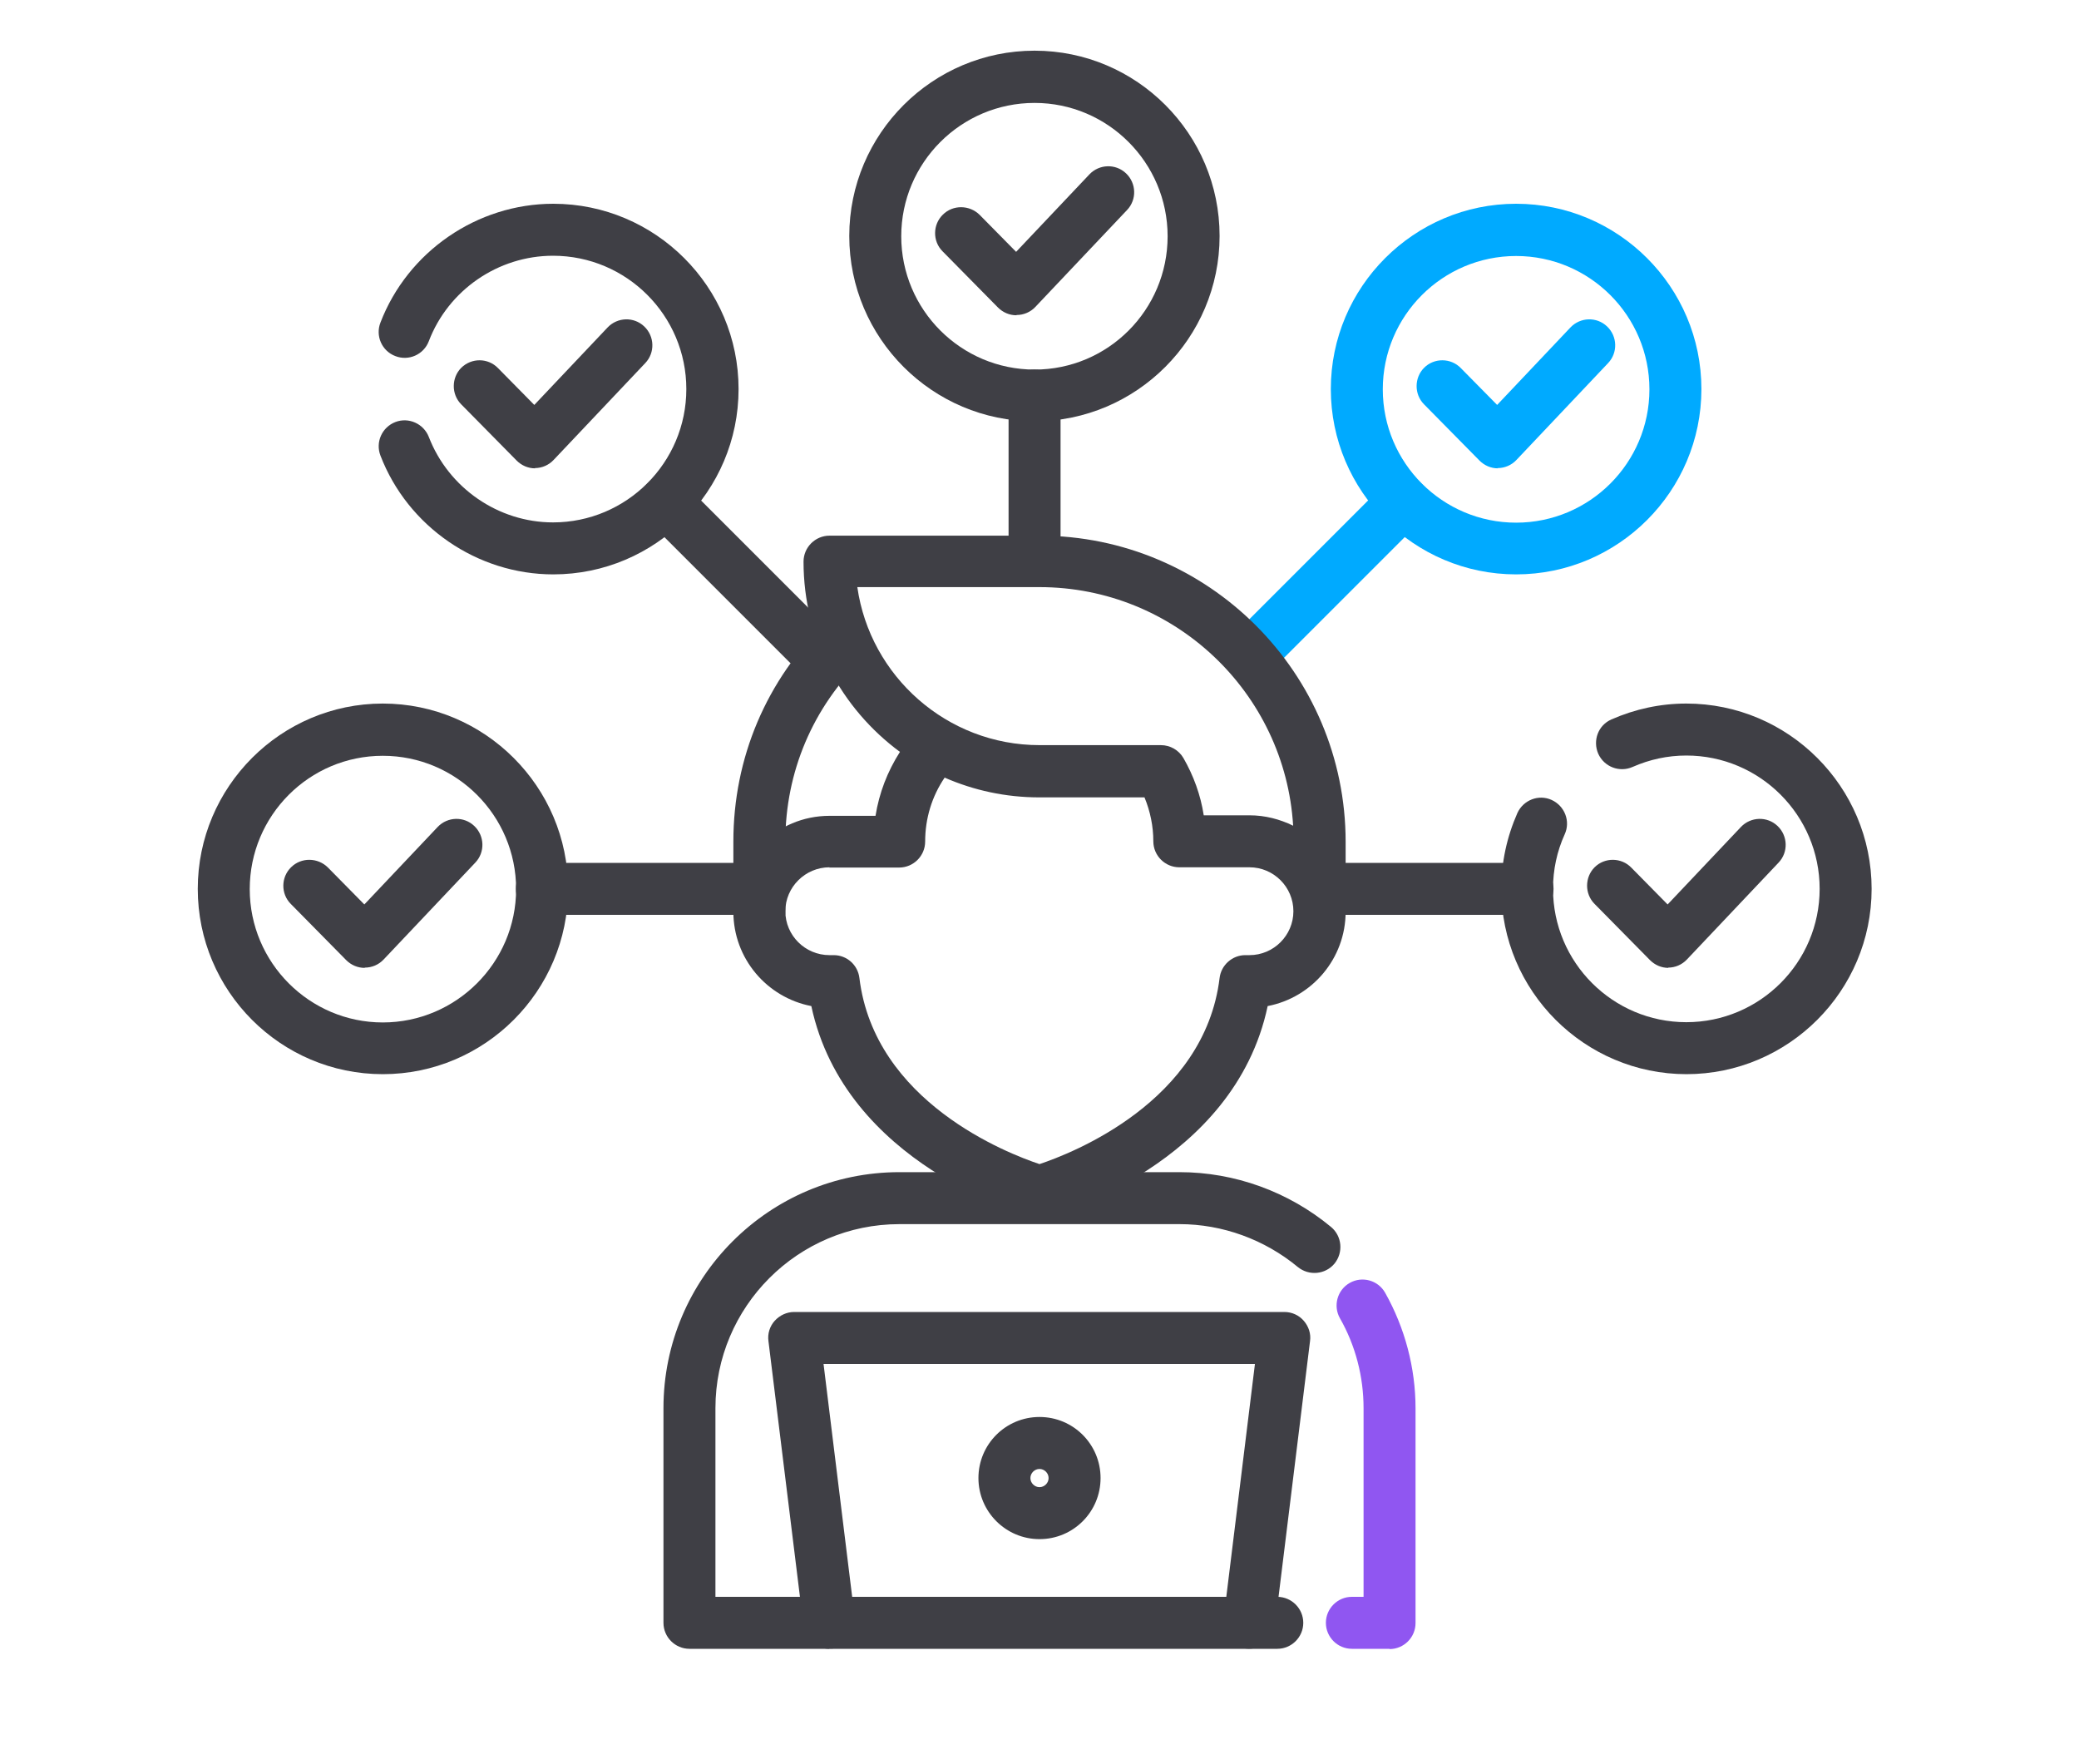<?xml version="1.0" encoding="UTF-8"?><svg id="a" xmlns="http://www.w3.org/2000/svg" width="80" height="67.87" viewBox="0 0 80 67.87"><path d="M39.81,16.21c-3.93,0-7.13-3.2-7.13-7.13s3.2-7.13,7.13-7.13,7.12,3.2,7.12,7.13-3.2,7.13-7.12,7.13ZM39.81,3.96c-2.83,0-5.13,2.3-5.13,5.13s2.3,5.13,5.13,5.13,5.12-2.3,5.12-5.13-2.3-5.13-5.12-5.13Z" fill="#3f3f45"/><path d="M39.11,12.13c-.27,0-.52-.11-.71-.3l-2.13-2.16c-.39-.39-.38-1.03.01-1.41.39-.39,1.03-.38,1.42.01l1.4,1.42,2.82-2.98c.38-.4,1.01-.42,1.41-.04.4.38.42,1.01.04,1.41l-3.53,3.73c-.19.2-.45.31-.72.31h0Z" fill="#3f3f45"/><path d="M20.59,18.02c-.27,0-.52-.11-.71-.3l-2.13-2.16c-.39-.39-.38-1.03,0-1.41.4-.39,1.03-.38,1.41.01l1.4,1.42,2.82-2.98c.38-.4,1.01-.42,1.41-.04.4.38.42,1.01.04,1.41l-3.53,3.73c-.19.2-.45.31-.72.31h0Z" fill="#3f3f45"/><path d="M21.29,22.1c-2.93,0-5.6-1.84-6.65-4.57-.2-.52.06-1.09.57-1.29s1.09.06,1.29.57c.76,1.97,2.68,3.29,4.78,3.29,2.83,0,5.13-2.3,5.13-5.13s-2.3-5.13-5.13-5.13c-2.11,0-4.03,1.32-4.78,3.29-.2.52-.78.77-1.29.57-.52-.2-.77-.78-.57-1.29,1.05-2.73,3.72-4.57,6.65-4.57,3.93,0,7.13,3.2,7.13,7.13s-3.2,7.13-7.13,7.13Z" fill="#3f3f45"/><path d="M31.11,25.79c-.26,0-.51-.1-.71-.29l-5.49-5.49c-.39-.39-.39-1.02,0-1.41s1.02-.39,1.41,0l5.49,5.49c.39.39.39,1.02,0,1.41-.2.2-.45.29-.71.29Z" fill="#3f3f45"/><path d="M58.34,22.1c-3.93,0-7.13-3.2-7.13-7.13s3.2-7.13,7.13-7.13,7.13,3.2,7.13,7.13-3.2,7.13-7.13,7.13ZM58.34,9.85c-2.83,0-5.13,2.3-5.13,5.13s2.3,5.13,5.13,5.13,5.13-2.3,5.13-5.13-2.3-5.13-5.13-5.13Z" fill="#0af"/><path d="M57.64,18.02c-.27,0-.52-.11-.71-.3l-2.13-2.16c-.39-.39-.38-1.03,0-1.41.39-.39,1.03-.38,1.41.01l1.4,1.42,2.82-2.98c.38-.4,1.01-.42,1.41-.04.4.38.42,1.01.04,1.41l-3.53,3.73c-.19.2-.45.31-.72.31h-.01Z" fill="#0af"/><path d="M48.59,25.72c-.26,0-.51-.1-.71-.29-.39-.39-.39-1.02,0-1.41l5.41-5.41c.39-.39,1.02-.39,1.41,0s.39,1.02,0,1.41l-5.41,5.41c-.2.2-.45.29-.71.29Z" fill="#0af"/><path d="M14.73,41.33c-3.93,0-7.12-3.2-7.12-7.13s3.2-7.13,7.12-7.13,7.13,3.2,7.13,7.13-3.2,7.13-7.13,7.13ZM14.73,29.08c-2.83,0-5.12,2.3-5.12,5.13s2.3,5.13,5.12,5.13,5.13-2.3,5.13-5.13-2.3-5.13-5.13-5.13Z" fill="#3f3f45"/><path d="M14.03,37.24c-.27,0-.52-.11-.71-.3l-2.13-2.16c-.39-.39-.38-1.03.01-1.41.39-.39,1.03-.38,1.42.01l1.4,1.42,2.82-2.98c.38-.4,1.01-.42,1.41-.04.4.38.42,1.01.04,1.41l-3.53,3.73c-.19.2-.45.31-.72.31h0Z" fill="#3f3f45"/><path d="M64.9,41.33c-3.93,0-7.13-3.2-7.13-7.13,0-1.01.21-1.99.62-2.92.23-.5.82-.73,1.32-.5.5.23.73.82.5,1.32-.3.66-.45,1.37-.45,2.1,0,2.83,2.3,5.13,5.13,5.13s5.13-2.3,5.13-5.13-2.3-5.13-5.13-5.13c-.72,0-1.41.15-2.07.44-.5.22-1.09,0-1.32-.51-.22-.51,0-1.1.51-1.32.91-.4,1.88-.61,2.88-.61,3.93,0,7.13,3.2,7.13,7.13s-3.2,7.13-7.13,7.13Z" fill="#3f3f45"/><path d="M64.2,37.24c-.27,0-.52-.11-.71-.3l-2.13-2.16c-.39-.39-.38-1.03,0-1.41.39-.39,1.03-.38,1.41.01l1.4,1.42,2.82-2.98c.38-.4,1.01-.42,1.41-.04.4.38.42,1.01.04,1.41l-3.53,3.73c-.19.2-.45.31-.72.31h0Z" fill="#3f3f45"/><path d="M39.81,22.13c-.55,0-1-.45-1-1v-5.91c0-.55.45-1,1-1s1,.45,1,1v5.91c0,.55-.45,1-1,1Z" fill="#3f3f45"/><path d="M28.34,35.2h-7.49c-.55,0-1-.45-1-1s.45-1,1-1h7.49c.55,0,1,.45,1,1s-.45,1-1,1Z" fill="#3f3f45"/><path d="M58.78,35.2h-7.49c-.55,0-1-.45-1-1s.45-1,1-1h7.49c.55,0,1,.45,1,1s-.45,1-1,1Z" fill="#3f3f45"/><path d="M40,46.85c-.09,0-.17-.01-.26-.03-.31-.08-7.22-2.02-8.52-8.11-1.71-.33-3-1.83-3-3.63,0-2.04,1.66-3.69,3.7-3.69h1.77c.14-.88.46-1.71.94-2.46-2.25-1.66-3.71-4.32-3.71-7.32,0-.55.45-1,1-1h8.08c6.49,0,11.78,5.28,11.78,11.78v2.69h0c0,1.8-1.29,3.3-3,3.63-1.29,6.1-8.21,8.03-8.52,8.11-.09.02-.17.03-.26.03ZM31.92,33.37c-.93,0-1.7.76-1.7,1.69s.76,1.69,1.7,1.69h.16c.51,0,.93.38.99.88.58,4.77,5.7,6.75,6.93,7.16,1.23-.41,6.35-2.39,6.93-7.16.06-.5.49-.88.99-.88h.16c.93,0,1.69-.76,1.69-1.69s-.76-1.69-1.69-1.69h-2.7c-.55,0-1-.45-1-1,0-.58-.12-1.16-.34-1.69h-4.05c-1.29,0-2.52-.27-3.64-.76-.49.72-.75,1.57-.75,2.46,0,.55-.45,1-1,1h-2.69ZM46.31,31.37h1.77c.6,0,1.17.15,1.68.4-.31-5.12-4.57-9.18-9.76-9.18h-7.01c.49,3.43,3.45,6.08,7.01,6.08h4.67c.36,0,.69.19.87.5.39.68.66,1.42.78,2.2Z" fill="#3f3f45"/><path d="M29.22,36.07c-.55,0-1-.45-1-1v-2.69c0-3.22,1.27-6.22,3.59-8.46.4-.38,1.03-.37,1.41.02s.37,1.03-.02,1.41c-1.92,1.86-2.98,4.35-2.98,7.03v2.69c0,.55-.45,1-1,1Z" fill="#3f3f45"/><path d="M49.15,63.44h-22.62c-.55,0-1-.45-1-1v-8.26c0-5.01,4.07-9.08,9.08-9.08h10.78c2.12,0,4.19.75,5.83,2.11.42.35.48.98.13,1.41-.35.42-.98.48-1.41.13-1.28-1.06-2.9-1.65-4.55-1.65h-10.78c-3.91,0-7.08,3.18-7.08,7.08v7.26h21.62c.55,0,1,.45,1,1s-.45,1-1,1Z" fill="#3f3f45"/><path d="M53.47,63.44h-1.45c-.55,0-1-.45-1-1s.45-1,1-1h.45v-7.26c0-1.21-.31-2.41-.91-3.46-.27-.48-.1-1.09.38-1.36.48-.27,1.09-.1,1.36.38.76,1.35,1.17,2.89,1.17,4.45v8.26c0,.55-.45,1-1,1Z" fill="#9056f1"/><path d="M31.91,63.44c-.5,0-.93-.37-.99-.88l-1.35-10.96c-.04-.28.05-.57.24-.78.19-.21.46-.34.75-.34h18.86c.29,0,.56.12.75.34s.28.5.24.78l-1.35,10.96c-.07.55-.55.93-1.11.87-.55-.07-.94-.57-.87-1.11l1.21-9.84h-16.6l1.21,9.84c.07.55-.32,1.05-.87,1.11-.04,0-.08,0-.12,0Z" fill="#3f3f45"/><path d="M40,59.22c-1.29,0-2.35-1.05-2.35-2.35s1.05-2.35,2.35-2.35,2.35,1.05,2.35,2.35-1.05,2.35-2.35,2.35ZM40,56.52c-.19,0-.35.16-.35.35s.16.35.35.35.35-.16.35-.35-.16-.35-.35-.35Z" fill="#3f3f45"/></svg>